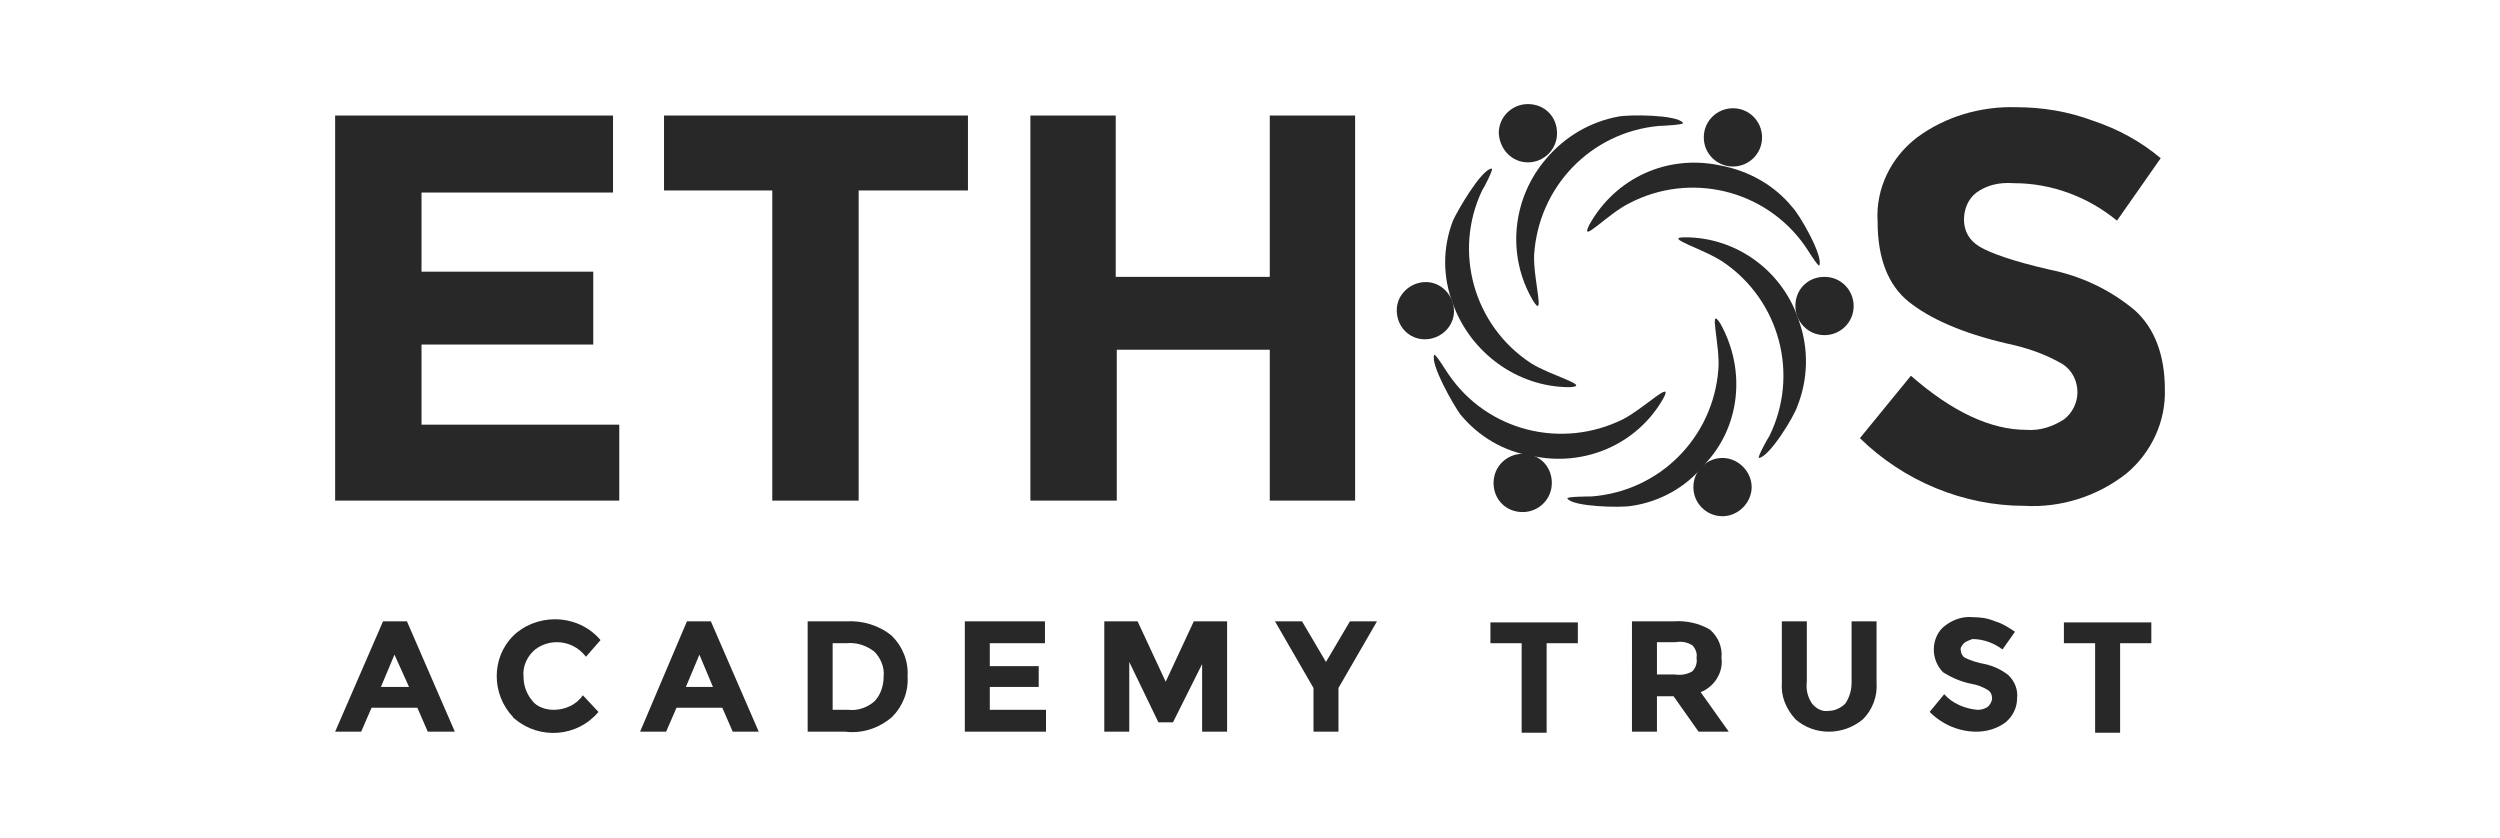 <?xml version="1.0" encoding="utf-8"?>
<!-- Generator: Adobe Illustrator 25.4.1, SVG Export Plug-In . SVG Version: 6.00 Build 0)  -->
<svg version="1.1" id="Layer_1" xmlns="http://www.w3.org/2000/svg" xmlns:xlink="http://www.w3.org/1999/xlink" x="0px" y="0px"
	 viewBox="0 0 240.2 80.5" style="enable-background:new 0 0 240.2 80.5;" xml:space="preserve">
<style type="text/css">
	.st0{fill:#282828;}
</style>
<g>
	<path class="st0" d="M58.9,11.1v7.4H40.5v7.6H57v7H40.5v7.7h19v7.3H32.2v-37L58.9,11.1z"/>
	<path class="st0" d="M82.5,18.3v29.8h-8.3V18.3H63.8v-7.2H93v7.2H82.5z"/>
	<path class="st0" d="M122,11.1h8.2v37H122V33.6h-14.7v14.5H99v-37h8.2v15.5H122V11.1z"/>
	<path class="st0" d="M189.9,18.5c-0.8,0.6-1.2,1.6-1.2,2.6c0,1.1,0.5,2,1.5,2.6c1,0.6,3.2,1.4,6.7,2.2c3,0.6,5.8,1.9,8.2,3.9
		c1.9,1.7,2.9,4.3,2.9,7.6c0.1,3.1-1.3,6.1-3.7,8.1c-2.8,2.2-6.3,3.3-9.8,3.1c-5.9,0-11.6-2.4-15.8-6.5l4.9-6
		c4,3.5,7.7,5.2,11.1,5.2c1.3,0.1,2.5-0.3,3.6-1c0.8-0.6,1.3-1.6,1.3-2.6c0-1.1-0.5-2.1-1.4-2.7c-1.7-1-3.5-1.6-5.4-2
		c-4.3-1-7.4-2.4-9.4-4s-3-4.2-3-7.7c-0.2-3.2,1.3-6.2,3.8-8.1c2.7-2,6.1-3,9.5-2.9c2.5,0,5,0.4,7.4,1.3c2.4,0.8,4.6,2,6.5,3.6
		l-4.2,6c-2.8-2.3-6.3-3.6-9.9-3.6C192,17.5,190.9,17.8,189.9,18.5z"/>
	<path class="st0" d="M41.1,70.3l-1-2.3h-4.4l-1,2.3h-2.5l4.6-10.6h2.3l4.6,10.6H41.1z M37.9,62.9l-1.3,3.1h2.7L37.9,62.9z"/>
	<path class="st0" d="M53.2,68.2c1.1,0,2.2-0.5,2.8-1.4l1.5,1.6c-2,2.4-5.6,2.7-8,0.7c-0.1-0.1-0.2-0.1-0.2-0.2
		c-2.1-2.2-2.1-5.7,0-7.8c1-1,2.5-1.6,4-1.6c1.7,0,3.3,0.7,4.4,2l-1.4,1.6c-0.7-0.9-1.7-1.4-2.8-1.4c-0.8,0-1.7,0.3-2.3,0.9
		c-0.6,0.6-1,1.5-0.9,2.4c0,0.9,0.3,1.7,0.9,2.4C51.6,67.9,52.4,68.2,53.2,68.2z"/>
	<path class="st0" d="M70.4,70.3l-1-2.3h-4.4l-1,2.3h-2.5L66,59.7h2.3l4.6,10.6H70.4z M67.2,62.9l-1.3,3.1h2.6L67.2,62.9z"/>
	<path class="st0" d="M85.7,61.1c1,1,1.6,2.4,1.5,3.9c0.1,1.5-0.5,2.9-1.5,3.9c-1.3,1.1-2.9,1.6-4.5,1.4h-3.6V59.7h3.7
		C82.9,59.6,84.5,60.1,85.7,61.1z M84,67.4c0.6-0.6,0.9-1.5,0.9-2.4c0.1-0.9-0.3-1.8-0.9-2.4c-0.8-0.6-1.7-0.9-2.7-0.8H80v6.4h1.5
		C82.4,68.3,83.3,68,84,67.4L84,67.4z"/>
	<path class="st0" d="M100.4,59.7v2.1h-5.3V64h4.7v2h-4.7v2.2h5.4v2.1h-7.8V59.7H100.4z"/>
	<path class="st0" d="M115.6,63.6l-2.9,5.8h-1.4l-2.8-5.8v6.7h-2.4V59.7h3.2l2.7,5.8l2.7-5.8h3.2v10.6h-2.4V63.6z"/>
	<path class="st0" d="M128.6,70.3h-2.4v-4.2l-3.7-6.4h2.6l2.3,3.9l2.3-3.9h2.6l-3.7,6.4V70.3z"/>
	<path class="st0" d="M148.6,61.8v8.6h-2.4v-8.6h-3v-2h8.4v2H148.6z"/>
	<path class="st0" d="M165.4,63.2c0.2,1.4-0.7,2.8-2,3.3l2.7,3.8h-2.9l-2.4-3.4h-1.6v3.4h-2.4V59.7h4c1.2-0.1,2.5,0.2,3.5,0.8
		C165.1,61.2,165.5,62.2,165.4,63.2z M162.6,64.5c0.3-0.3,0.5-0.8,0.4-1.3c0.1-0.4-0.1-0.9-0.4-1.2c-0.5-0.3-1-0.4-1.6-0.3h-1.8v3.1
		h1.7C161.5,64.9,162.1,64.8,162.6,64.5L162.6,64.5z"/>
	<path class="st0" d="M174.1,67.6c0.4,0.5,1,0.8,1.6,0.7c0.6,0,1.2-0.3,1.6-0.7c0.4-0.6,0.6-1.3,0.6-2v-5.9h2.4v5.9
		c0.1,1.3-0.4,2.6-1.3,3.5c-1.9,1.6-4.7,1.6-6.5,0c-0.9-1-1.4-2.2-1.3-3.5v-5.9h2.4v5.8C173.5,66.3,173.7,67,174.1,67.6z"/>
	<path class="st0" d="M188.7,61.8c-0.2,0.2-0.4,0.5-0.3,0.7c0,0.3,0.2,0.6,0.4,0.7c0.6,0.3,1.3,0.5,1.9,0.6c0.9,0.2,1.7,0.6,2.3,1.1
		c0.6,0.6,0.9,1.4,0.8,2.2c0,0.9-0.4,1.7-1.1,2.3c-0.8,0.6-1.8,0.9-2.8,0.9c-1.7,0-3.3-0.7-4.5-1.9l1.4-1.7c0.8,0.9,2,1.4,3.2,1.5
		c0.4,0,0.7-0.1,1-0.3c0.2-0.2,0.4-0.5,0.4-0.8c0-0.3-0.1-0.6-0.4-0.8c-0.5-0.3-1-0.5-1.6-0.6c-1-0.2-1.9-0.6-2.7-1.1
		c-0.6-0.6-0.9-1.4-0.9-2.2c0-0.9,0.4-1.8,1.1-2.3c0.8-0.6,1.7-0.9,2.7-0.8c0.7,0,1.4,0.1,2.1,0.4c0.7,0.2,1.3,0.6,1.9,1l-1.2,1.7
		c-0.8-0.6-1.8-1-2.9-1C189.3,61.5,188.9,61.6,188.7,61.8z"/>
	<path class="st0" d="M203.7,61.8v8.6h-2.4v-8.6h-3v-2h8.4v2H203.7z"/>
	<path class="st0" d="M161.9,22.8c-2.2,0,1.8,1.1,3.7,2.4c5.4,3.7,7.3,10.8,4.4,16.7c-0.1,0.1-1.2,2.1-1,2.1c1-0.1,3.4-4,3.7-5
		c1-2.5,1.1-5.4,0.2-8C171.4,26.1,166.9,22.8,161.9,22.8"/>
	<path class="st0" d="M165.3,31.1c-1.2-1.9,0,2.1-0.2,4.4c-0.5,6.5-5.6,11.7-12.2,12.2c-0.1,0-2.5,0-2.3,0.2
		c0.5,0.8,5.2,0.9,6.2,0.7c2.7-0.4,5.2-1.8,6.9-3.9C167.2,41.1,167.8,35.6,165.3,31.1"/>
	<path class="st0" d="M159.8,38.3c1.1-2-1.9,1-3.9,2c-5.9,2.9-13,1.1-16.7-4.3c-0.1-0.1-1.3-2.1-1.4-1.9c-0.4,0.9,1.9,4.9,2.5,5.7
		c1.7,2.1,4.2,3.6,6.9,4C152.2,44.9,157.3,42.7,159.8,38.3"/>
	<path class="st0" d="M150.8,37.2c2.2-0.1-1.8-1.1-3.7-2.3c-5.5-3.6-7.5-10.7-4.7-16.6c0.1-0.1,1.2-2.2,0.9-2.1
		c-1,0.1-3.3,4.1-3.7,5c-1,2.6-1,5.4,0,8C141.3,33.9,145.8,37.2,150.8,37.2"/>
	<path class="st0" d="M147.3,28.9c1.2,1.9,0-2.1,0.1-4.4c0.4-6.5,5.4-11.8,12-12.4c0.1,0,2.5-0.1,2.3-0.3c-0.6-0.8-5.2-0.8-6.2-0.6
		c-2.7,0.5-5.1,1.9-6.9,4C145.3,19,144.7,24.5,147.3,28.9"/>
	<path class="st0" d="M152.7,21.6c-1,2,1.8-1.1,3.9-2.1c5.8-3,13-1.3,16.8,4.1c0.1,0.1,1.3,2.1,1.4,1.9c0.4-0.9-1.9-4.9-2.6-5.6
		c-1.7-2.1-4.2-3.5-6.9-4C160.2,14.8,155.2,17.1,152.7,21.6"/>
	<path class="st0" d="M146.8,15.6c1.5,0,2.8-1.2,2.8-2.8s-1.2-2.8-2.8-2.8c-1.5,0-2.8,1.2-2.8,2.8c0,0,0,0,0,0
		C144.1,14.4,145.3,15.6,146.8,15.6"/>
	<path class="st0" d="M136.9,32.6c1.5,0,2.8-1.2,2.8-2.7c0-1.5-1.2-2.8-2.7-2.8c-1.5,0-2.8,1.2-2.8,2.7c0,0,0,0,0,0
		C134.2,31.4,135.4,32.6,136.9,32.6"/>
	<path class="st0" d="M146.3,49.2c1.5,0,2.8-1.2,2.8-2.8s-1.2-2.8-2.8-2.8c-1.5,0-2.8,1.2-2.8,2.8c0,0,0,0,0,0
		C143.5,48,144.7,49.2,146.3,49.2"/>
	<path class="st0" d="M165.5,49.6c1.5,0,2.8-1.3,2.8-2.8s-1.3-2.8-2.8-2.8c-1.5,0-2.8,1.2-2.8,2.8C162.7,48.4,164,49.6,165.5,49.6"
		/>
	<path class="st0" d="M175.3,32.2c1.5,0,2.8-1.2,2.8-2.8c0-1.5-1.2-2.8-2.8-2.8s-2.8,1.2-2.8,2.8c0,0,0,0,0,0
		C172.5,30.9,173.7,32.2,175.3,32.2"/>
	<path class="st0" d="M166.5,16c1.5,0,2.8-1.2,2.8-2.8c0-1.5-1.2-2.8-2.8-2.8c-1.5,0-2.8,1.2-2.8,2.8S165,16,166.5,16L166.5,16"/>
</g>
</svg>
